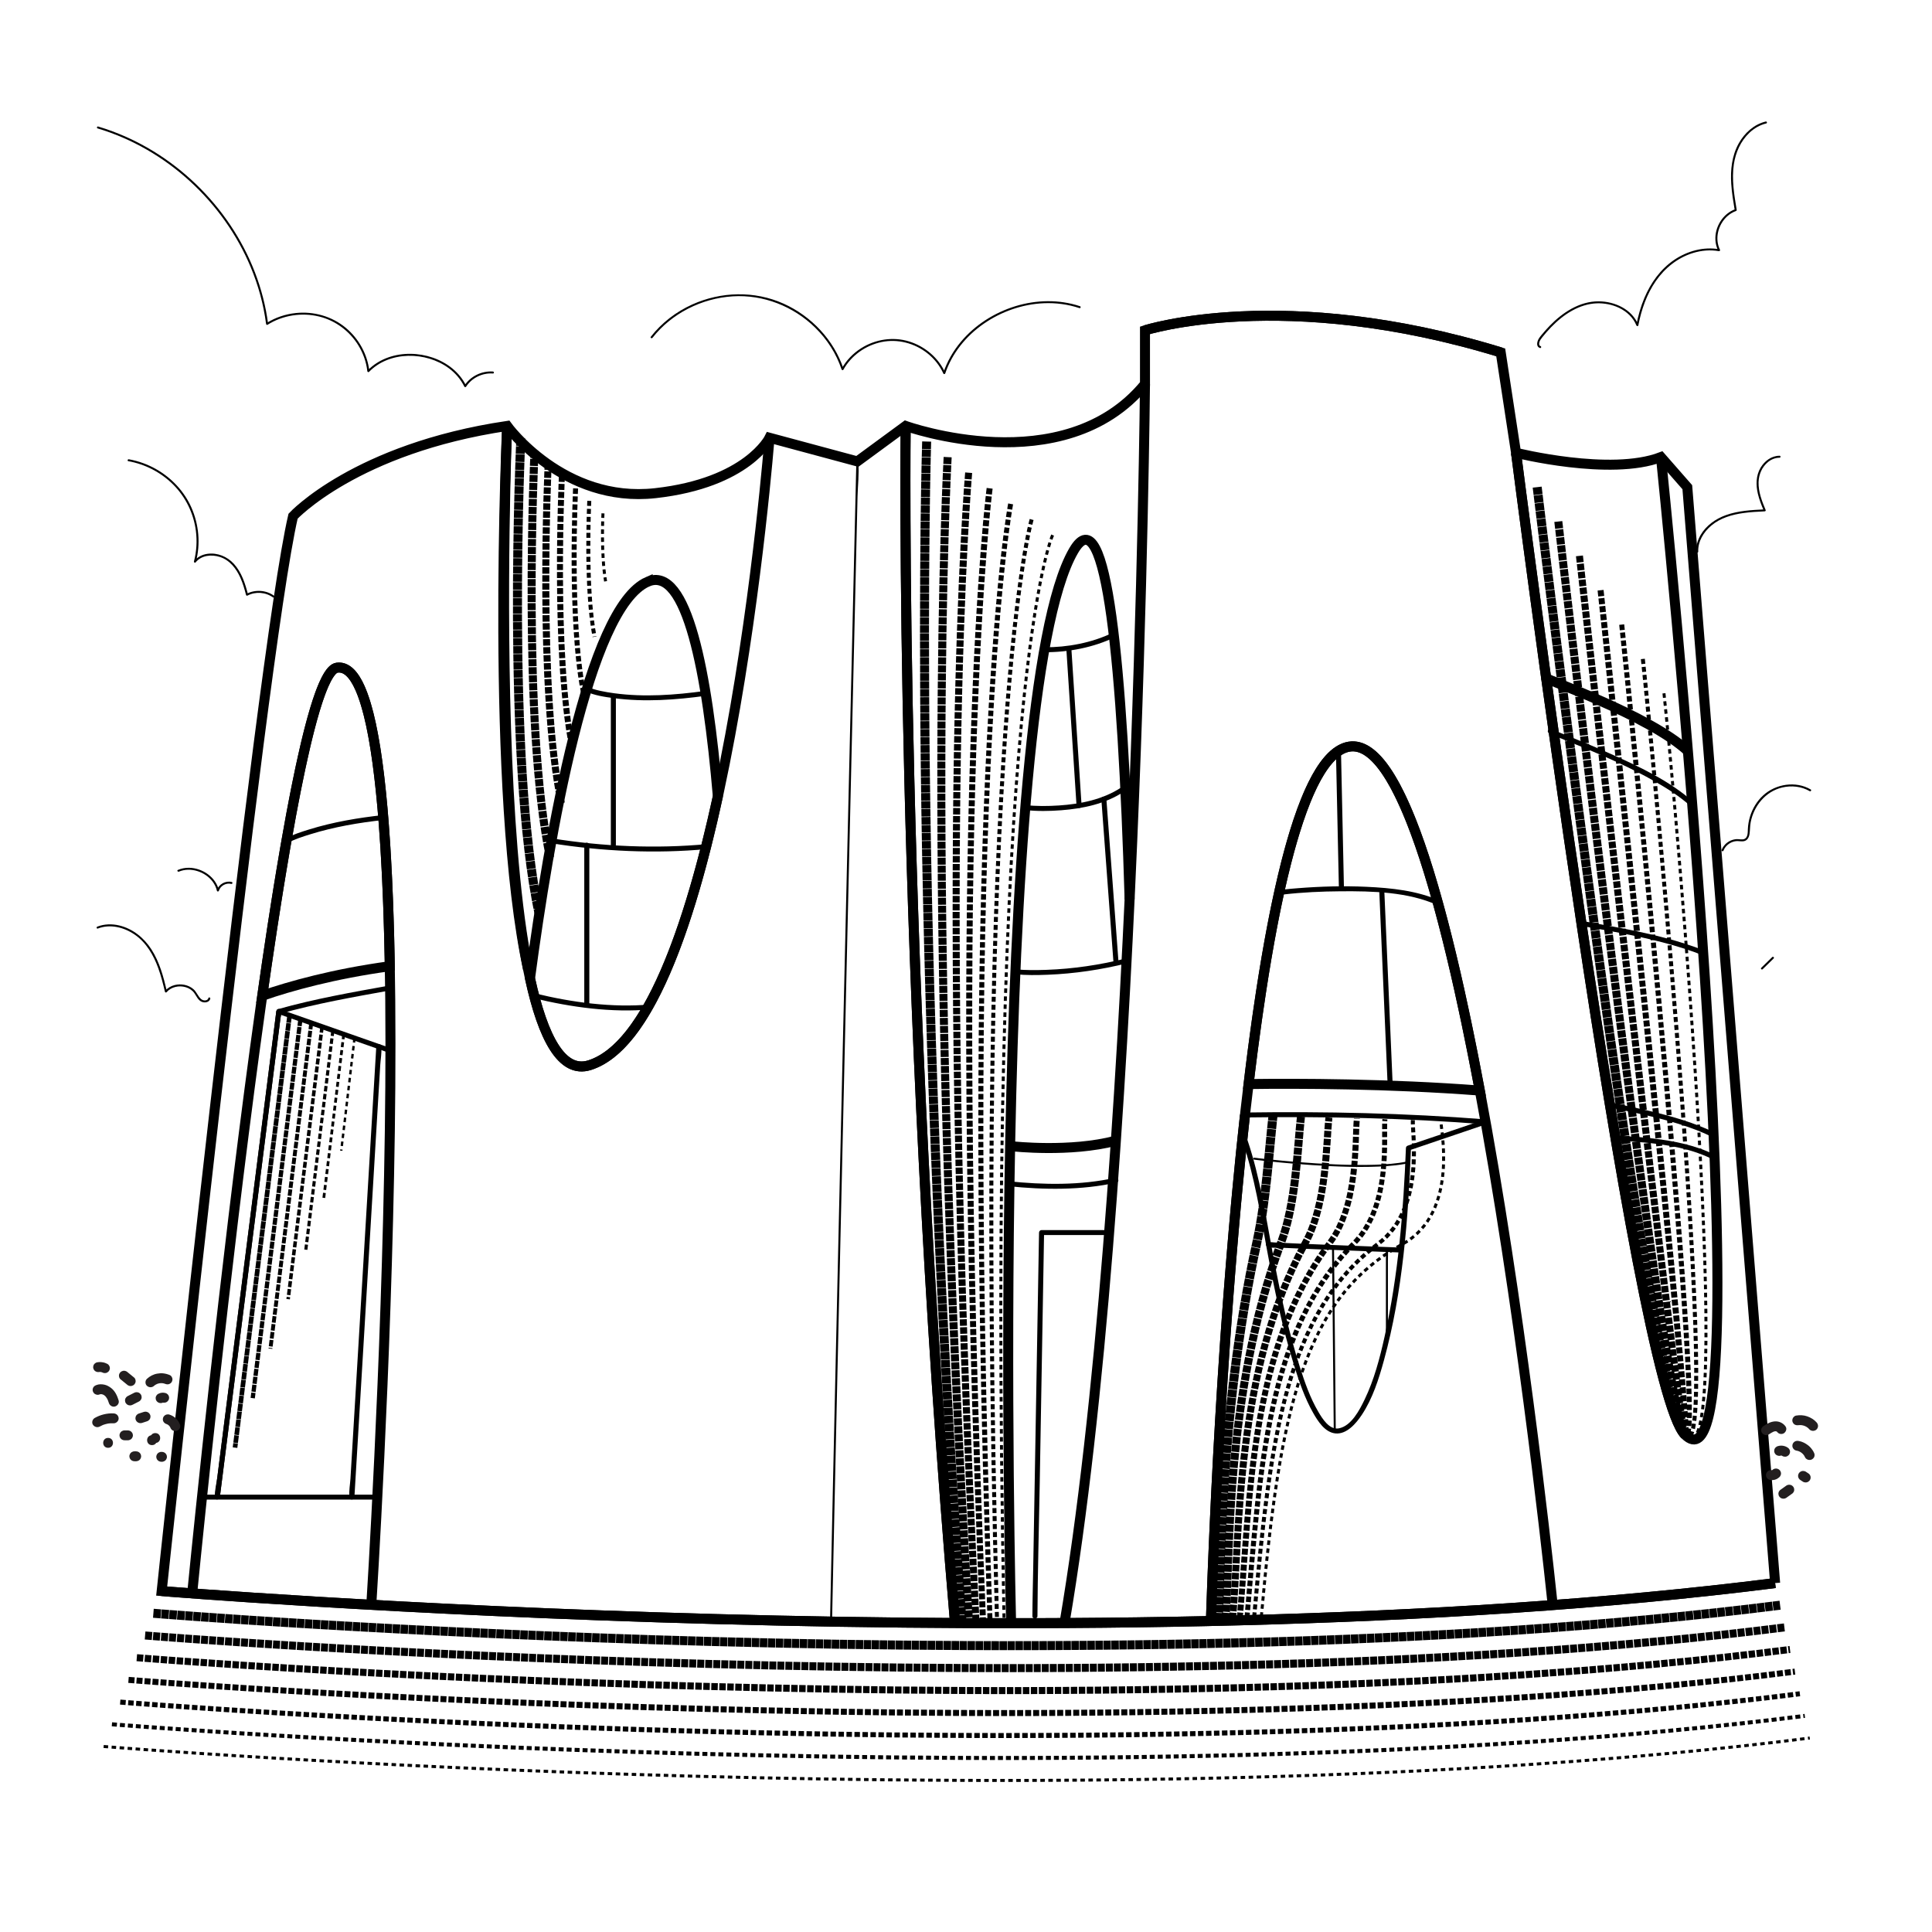 <svg style="fill-rule:evenodd;clip-rule:evenodd;stroke-miterlimit:10;" xml:space="preserve" xmlns:xlink="http://www.w3.org/1999/xlink" xmlns="http://www.w3.org/2000/svg" version="1.1" viewBox="0 0 827 827" height="100%" width="100%"><path style="fill:none;fill-rule:nonzero;stroke:#000;stroke-width:4.28px;" d="M759.851,677.639l-37.594,-469.096l-11.278,-12.878c-21.617,8.279 -62.031,-1.839 -62.031,-1.839l-6.564,-42.997c-93.046,-28.514 -152.271,-9.432 -152.271,-9.432l-0,22.994c-34.775,42.311 -102.444,17.936 -102.444,17.936l-20.677,15.177l-37.594,-10.118c-0,-0 -9.399,19.315 -48.872,23.717c-39.474,4.402 -63.44,-28.776 -63.44,-28.776c-64.85,9.658 -91.636,38.632 -91.636,38.632c-14.098,60.706 -56.243,460.104 -56.243,460.104c-0,-0 403.05,33.113 690.645,-3.425"></path><path style="fill:none;fill-rule:nonzero;stroke:#000;stroke-width:4.28px;" d="M217.086,182.329c-0,-0 -11.749,288.356 35.244,273.639c57.749,-18.086 77.069,-268.58 77.069,-268.58"></path><path style="fill:none;fill-rule:nonzero;stroke:#000;stroke-width:4.28px;" d="M387.669,182.329c0,-0 -2.847,232.434 21.133,512.419"></path><path style="fill:none;fill-rule:nonzero;stroke:#000;stroke-width:4.28px;" d="M490.114,164.393c-0,-0 -3.115,346.03 -34.453,530.355"></path><path style="fill:none;fill-rule:nonzero;stroke:#000;stroke-width:4.28px;" d="M648.949,193.826c0,0 50.859,399.188 72.369,420.348c36.31,35.718 -10.339,-418.508 -10.339,-418.508"></path><path style="fill:none;fill-rule:nonzero;stroke:#000;stroke-width:4.28px;" d="M82.267,682.064c-0,0 38.249,-392.809 61.98,-396.259c40.746,-5.922 14.685,401.261 14.685,401.261"></path><path style="fill:none;fill-rule:nonzero;stroke:#000;stroke-width:4.28px;" d="M518.345,693.883c-0,-0 10.302,-366.232 59.175,-374.277c48.873,-8.046 87.11,367.46 87.11,367.46"></path><path style="fill:none;fill-rule:nonzero;stroke:#000;stroke-width:4.28px;" d="M166.857,413.592c-1.263,-72.312 -7.084,-130.043 -22.609,-127.787c-9.468,1.376 -21.247,64.75 -31.986,140.412c11.937,-4.105 30.481,-9.328 54.595,-12.625Z"></path><path style="fill:none;fill-rule:nonzero;stroke:#000;stroke-width:4.28px;" d="M277.236,249.014c-25.452,11.035 -42.287,109.172 -50.358,169.802c5.51,25.307 13.615,40.86 25.453,37.153c25.008,-7.832 42.8,-59.263 54.947,-115.05c-4.499,-52.832 -13.202,-99.206 -30.042,-91.904l0,-0.001Z"></path><path style="fill-rule:nonzero;" d="M166.854,421.834c-15.985,2.878 -32.171,5.716 -47.801,10.118c-0.505,0.143 -0.733,0.546 -0.794,1.021c-0.873,6.895 -1.746,13.791 -2.619,20.687l-6.288,49.674c-2.536,20.029 -5.071,40.057 -7.607,60.085c-2.183,17.245 -4.366,34.491 -6.549,51.737l-2.173,17.157c-0.329,2.595 -1.14,5.545 -1.034,8.169c0.005,0.117 -0.031,0.248 -0.047,0.365c-0.17,1.35 1.994,1.337 2.164,0c0.873,-6.895 1.746,-13.791 2.619,-20.686l6.288,-49.675c2.536,-20.028 5.071,-40.056 7.607,-60.085c2.183,-17.245 4.366,-34.49 6.549,-51.736l2.173,-17.158l0.677,-5.353c0.1,-0.787 0.515,-2.028 0.357,-2.815c-0.021,-0.103 0.033,-0.259 0.047,-0.366l-0.795,1.021c15.63,-4.403 31.816,-7.239 47.801,-10.118c1.367,-0.247 0.788,-2.288 -0.576,-2.042l0.001,0Z"></path><path style="fill-rule:nonzero;" d="M119.053,433.994c13.846,4.857 27.691,9.715 41.536,14.573c1.993,0.699 3.987,1.399 5.98,2.098c1.313,0.461 1.878,-1.585 0.576,-2.042c-13.846,-4.858 -27.691,-9.716 -41.536,-14.573c-1.993,-0.7 -3.987,-1.4 -5.98,-2.098c-1.313,-0.461 -1.878,1.584 -0.576,2.042Z"></path><path style="fill-rule:nonzero;" d="M161.072,447.994c-0.383,6.396 -0.765,12.791 -1.148,19.186c-0.918,15.357 -1.836,30.716 -2.754,46.073l-3.333,55.734l-2.88,48.167l-0.942,15.75c-0.145,2.43 -0.685,5.165 -0.454,7.597c0.01,0.11 -0.014,0.235 -0.021,0.346c-0.082,1.361 2.082,1.356 2.163,-0c0.383,-6.396 0.765,-12.791 1.148,-19.186c0.918,-15.358 1.836,-30.716 2.755,-46.073l3.333,-55.734l2.88,-48.167l0.941,-15.75c0.146,-2.431 0.685,-5.166 0.455,-7.597c-0.011,-0.11 0.014,-0.235 0.021,-0.346c0.081,-1.361 -2.083,-1.357 -2.164,0Z"></path><path style="fill-rule:nonzero;" d="M123.166,360.817c3.025,-1.622 6.426,-2.698 9.696,-3.713c10.121,-3.144 20.661,-4.946 31.197,-6.099c1.368,-0.15 1.383,-2.269 -0,-2.118c-10.73,1.174 -21.464,2.972 -31.772,6.175c-3.444,1.07 -7.028,2.218 -10.213,3.926c-1.221,0.656 -0.131,2.485 1.092,1.829Z"></path><path style="fill-rule:nonzero;" d="M86.47,641.905l75.684,0c1.392,0 1.394,-2.117 -0,-2.117l-75.684,-0c-1.392,-0 -1.394,2.117 0,2.117Z"></path><path style="fill-rule:nonzero;" d="M228.355,427.237c16.077,3.941 33.513,6.325 50.056,4.84c1.375,-0.124 1.388,-2.242 -0,-2.118c-16.375,1.47 -33.569,-0.863 -49.482,-4.764c-1.351,-0.331 -1.927,1.71 -0.575,2.042l0.001,0Z"></path><path style="fill-rule:nonzero;" d="M235.773,360.924c21.93,3.519 44.846,4.591 66.958,2.513c1.373,-0.129 1.387,-2.248 -0,-2.118c-21.91,2.059 -44.649,1.05 -66.382,-2.437c-1.362,-0.219 -1.948,1.822 -0.576,2.042Z"></path><path style="fill-rule:nonzero;" d="M250.635,295.901c3.706,1.781 8.145,2.417 12.178,2.953c13.101,1.739 26.491,0.742 39.524,-1.049c1.373,-0.189 0.788,-2.229 -0.576,-2.042c-12.767,1.755 -25.98,2.728 -38.814,0.99c-3.58,-0.484 -8.317,-1.285 -11.221,-2.68c-1.245,-0.598 -2.343,1.228 -1.092,1.829l0.001,-0.001Z"></path><path style="fill-rule:nonzero;" d="M261.469,298.67l0,62.941c0,1.362 2.164,1.364 2.164,-0l0,-62.941c0,-1.363 -2.164,-1.365 -2.164,-0Z"></path><path style="fill-rule:nonzero;" d="M250.099,361.754l0,68.432c0,1.363 2.164,1.365 2.164,0l-0,-68.432c-0,-1.363 -2.164,-1.365 -2.164,-0Z"></path><path style="fill-rule:nonzero;" d="M366.56,197.505c-0.077,3.269 -0.153,6.538 -0.229,9.807c-0.211,9.023 -0.422,18.045 -0.632,27.068c-0.321,13.77 -0.641,27.541 -0.961,41.311c-0.403,17.306 -0.804,34.611 -1.204,51.917c-0.461,19.912 -0.921,39.826 -1.379,59.738c-0.491,21.352 -0.981,42.702 -1.469,64.054c-0.494,21.594 -0.985,43.187 -1.474,64.781c-0.475,20.949 -0.946,41.899 -1.414,62.849c-0.425,19.024 -0.846,38.049 -1.261,57.073c-0.354,16.188 -0.703,32.376 -1.043,48.565c-0.071,3.383 -0.141,6.765 -0.211,10.147c-0.012,0.546 0.854,0.546 0.865,0c0.317,-15.306 0.644,-30.613 0.976,-45.919c0.399,-18.412 0.805,-36.824 1.214,-55.236c0.458,-20.601 0.92,-41.203 1.385,-61.803c0.486,-21.512 0.975,-43.025 1.465,-64.537c0.491,-21.536 0.984,-43.073 1.479,-64.609c0.468,-20.365 0.937,-40.73 1.408,-61.095c0.416,-18.021 0.834,-36.042 1.252,-54.063c0.343,-14.756 0.685,-29.512 1.03,-44.268c0.239,-10.269 0.478,-20.538 0.719,-30.807c0.11,-4.695 0.723,-9.675 0.336,-14.364c-0.017,-0.199 0.009,-0.409 0.014,-0.609c0.013,-0.546 -0.853,-0.546 -0.866,-0Z"></path><path style="fill:none;fill-rule:nonzero;stroke:#000;stroke-width:4.28px;" d="M432.782,693.883c-0,-0 -9.869,-395.214 26.786,-458.157c14.178,-24.348 20.97,49.562 23.968,149.272"></path><path style="fill-rule:nonzero;" d="M438.891,346.741c5.08,0.562 10.303,0.48 15.389,0.091c9.306,-0.712 18.899,-2.74 26.746,-7.914c1.148,-0.757 0.066,-2.592 -1.093,-1.828c-7.803,5.146 -17.385,7.088 -26.645,7.695c-4.764,0.311 -9.643,0.365 -14.398,-0.161c-1.381,-0.153 -1.37,1.966 0,2.117l0.001,0Z"></path><path style="fill-rule:nonzero;" d="M447.034,279.182c10.219,0.071 21.112,-2.022 30.268,-6.467c1.247,-0.606 0.152,-2.433 -1.093,-1.829c-8.81,4.278 -19.345,6.246 -29.175,6.177c-1.392,-0.009 -1.394,2.109 0,2.118l0,0.001Z"></path><path style="fill-rule:nonzero;" d="M456.473,278.124c1.266,19.458 2.531,38.915 3.797,58.373c0.181,2.78 0.362,5.559 0.543,8.338c0.088,1.354 2.252,1.363 2.164,0c-1.267,-19.457 -2.532,-38.915 -3.798,-58.373c-0.181,-2.779 -0.362,-5.558 -0.543,-8.338c-0.088,-1.354 -2.251,-1.363 -2.163,-0Z"></path><path style="fill-rule:nonzero;" d="M434.646,417.015c4.565,0.485 9.238,0.403 13.816,0.228c11.493,-0.441 22.919,-2.167 34.065,-4.92c1.349,-0.333 0.777,-2.376 -0.575,-2.042c-11.147,2.753 -22.56,4.47 -34.056,4.865c-4.393,0.151 -8.871,0.217 -13.251,-0.248c-1.382,-0.148 -1.371,1.971 0,2.117l0.001,0Z"></path><path style="fill-rule:nonzero;" d="M471.428,342.025c1.502,20.212 3.005,40.423 4.508,60.634c0.214,2.88 0.428,5.761 0.642,8.642c0.1,1.351 2.265,1.362 2.164,0c-1.503,-20.211 -3.005,-40.423 -4.508,-60.633c-0.214,-2.881 -0.429,-5.761 -0.643,-8.643c-0.1,-1.351 -2.264,-1.362 -2.163,0Z"></path><path style="fill-rule:nonzero;" d="M636.946,479.932c-5.579,-31.069 -11.743,-62.126 -20.107,-92.607c-3.231,-11.779 -6.791,-23.506 -11.233,-34.909c-3.229,-8.29 -6.844,-16.722 -12.096,-24.009c-3.054,-4.236 -7.199,-8.962 -12.736,-9.844c-5.004,-0.797 -9.435,2.145 -12.597,5.666c-5.146,5.728 -8.346,13.083 -11.065,20.141c-4.09,10.616 -7.012,21.66 -9.566,32.713c-7.613,32.95 -11.965,66.636 -15.701,100.186c-0.063,0.564 0.546,1.067 1.082,1.059c34.333,-0.482 68.744,0.244 102.976,2.945c1.388,0.109 1.381,-2.008 0,-2.117c-34.232,-2.701 -68.643,-3.427 -102.976,-2.945l1.082,1.058c3.297,-29.607 7.178,-59.231 13.187,-88.442c2.384,-11.585 5.1,-23.138 8.696,-34.426c2.591,-8.13 5.566,-16.364 10.128,-23.663c2.648,-4.237 6.562,-9.493 12.042,-10.147c5.094,-0.608 9.316,3.501 12.204,7.074c5.309,6.567 8.888,14.546 12.04,22.265c4.297,10.527 7.737,21.385 10.861,32.295c9.24,32.269 15.77,65.286 21.693,98.27c0.241,1.34 2.327,0.772 2.087,-0.563l-0.001,0Z"></path><path style="fill:none;fill-rule:nonzero;stroke:#000;stroke-width:4.28px;" d="M577.519,319.606c-20.381,3.355 -34.044,69.021 -43.059,144.422c21.077,-0.276 59.975,-0.191 98.983,2.789c-15.029,-80.195 -34.445,-150.747 -55.924,-147.211Z"></path><path style="fill:none;fill-rule:nonzero;stroke:#000;stroke-width:4.28px;" d="M433.487,490.691c0,-0 24.672,2.742 44.174,-2.424"></path><path style="fill-rule:nonzero;" d="M431.574,507.739c15.198,1.597 31.428,1.812 46.374,-1.541c1.357,-0.304 0.782,-2.346 -0.575,-2.042c-14.746,3.308 -30.804,3.04 -45.8,1.466c-1.383,-0.145 -1.373,1.973 -0,2.117l0.001,0Z"></path><path style="fill-rule:nonzero;" d="M531.883,488.549c5.146,15.205 7.581,30.946 10.486,46.644c3.076,16.626 6.556,33.281 11.617,49.45c2.148,6.864 4.537,13.833 8.105,20.136c1.974,3.488 5.025,8.368 9.559,8.804c4.853,0.467 8.879,-4.359 11.226,-7.874c4.688,-7.022 7.328,-15.414 9.534,-23.444c8.076,-29.404 10.381,-60.54 11.568,-90.848l-0.795,1.021c11.003,-3.734 22.004,-7.47 33.007,-11.204c1.307,-0.444 0.745,-2.49 -0.576,-2.042c-11.002,3.734 -22.004,7.469 -33.006,11.204c-0.469,0.159 -0.776,0.53 -0.795,1.02c-1.058,27.045 -3.249,54.374 -9.161,80.864c-2.035,9.121 -4.457,18.398 -8.556,26.869c-2.084,4.306 -5.616,11.286 -11.049,12.274c-4.033,0.734 -7.047,-4.234 -8.706,-7.05c-3.53,-5.991 -5.845,-12.678 -7.941,-19.253c-4.968,-15.59 -8.39,-31.663 -11.424,-47.707c-3.142,-16.612 -5.556,-33.322 -11.007,-49.428c-0.436,-1.287 -2.527,-0.736 -2.087,0.564l0.001,-0Z"></path><path style="fill:none;fill-rule:nonzero;stroke:#000;stroke-width:4.28px;" d="M217.086,182.329c-0,-0 -7.372,157.497 8.981,232.652"></path><path style="fill:none;fill-rule:nonzero;stroke:#000;stroke-width:3.85px;stroke-dasharray:0,0,3.21,0.21;" d="M222.946,187.675c-0,-0 -6.451,137.424 7.859,203.571"></path><path style="fill:none;fill-rule:nonzero;stroke:#000;stroke-width:3.43px;stroke-dasharray:0,0,3,0.43;" d="M228.805,193.021c-0,-0 -5.529,117.351 6.736,174.49"></path><path style="fill:none;fill-rule:nonzero;stroke:#000;stroke-width:3px;stroke-dasharray:0,0,2.78,0.64;" d="M234.664,198.368c-0,-0 -4.608,97.278 5.613,145.408"></path><path style="fill:none;fill-rule:nonzero;stroke:#000;stroke-width:2.57px;stroke-dasharray:0,0,2.57,0.86;" d="M240.524,203.714c-0,0 -3.686,77.205 4.491,116.326"></path><path style="fill:none;fill-rule:nonzero;stroke:#000;stroke-width:2.14px;stroke-dasharray:0,0,2.35,1.07;" d="M246.383,209.06c-0,0 -2.764,57.132 3.368,87.245"></path><path style="fill:none;fill-rule:nonzero;stroke:#000;stroke-width:1.71px;stroke-dasharray:0,0,2.14,1.28;" d="M252.242,214.406c-0,0 -1.843,37.059 2.246,58.163"></path><path style="fill:none;fill-rule:nonzero;stroke:#000;stroke-width:1.28px;stroke-dasharray:0,0,1.93,1.5;" d="M258.102,219.752c-0,0 -0.922,16.987 1.122,29.082"></path><path style="fill:none;fill-rule:nonzero;stroke:#000;stroke-width:0.86px;stroke-dasharray:0,1.71;" d="M263.961,225.099c0,0 0,-3.087 0,0"></path><path style="fill:none;fill-rule:nonzero;stroke:#000;stroke-width:4.28px;" d="M387.669,182.329c0,-0 -2.847,232.434 21.133,512.419"></path><path style="fill:none;fill-rule:nonzero;stroke:#000;stroke-width:3.85px;stroke-dasharray:0,0,3.21,0.21;" d="M396.656,189.003c0,-0 -6.544,207.89 15.143,505.636"></path><path style="fill:none;fill-rule:nonzero;stroke:#000;stroke-width:3.43px;stroke-dasharray:0,0,3,0.43;" d="M405.644,195.678c-0,-0 -10.242,183.345 9.153,498.854"></path><path style="fill:none;fill-rule:nonzero;stroke:#000;stroke-width:3px;stroke-dasharray:0,0,2.78,0.64;" d="M414.632,202.352c-0,0 -13.939,158.8 3.163,492.071"></path><path style="fill:none;fill-rule:nonzero;stroke:#000;stroke-width:2.57px;stroke-dasharray:0,0,2.57,0.86;" d="M423.619,209.027c-0,0 -17.637,134.255 -2.827,485.289"></path><path style="fill:none;fill-rule:nonzero;stroke:#000;stroke-width:2.14px;stroke-dasharray:0,0,2.35,1.07;" d="M432.606,215.701c0,0 -21.333,109.711 -8.816,478.506"></path><path style="fill:none;fill-rule:nonzero;stroke:#000;stroke-width:1.71px;stroke-dasharray:0,0,2.14,1.28;" d="M441.593,222.376c0,0 -25.03,85.166 -14.806,471.724"></path><path style="fill:none;fill-rule:nonzero;stroke:#000;stroke-width:1.28px;stroke-dasharray:0,0,1.93,1.5;" d="M450.581,229.051c-0,0 -28.728,60.621 -20.796,464.94"></path><path style="fill:none;fill-rule:nonzero;stroke:#000;stroke-width:0.86px;stroke-dasharray:0,1.71;" d="M459.569,235.726c-0,-0 -32.425,36.075 -26.786,458.157"></path><path style="fill:none;fill-rule:nonzero;stroke:#000;stroke-width:0.86px;stroke-dasharray:0,1.71;" d="M721.317,311.48c6.109,57.107 28.666,335.806 0,302.694"></path><path style="fill:none;fill-rule:nonzero;stroke:#000;stroke-width:1.28px;stroke-dasharray:0,0,1.93,1.5;" d="M712.271,296.773c5.346,49.969 31.441,343.729 9.046,317.4"></path><path style="fill:none;fill-rule:nonzero;stroke:#000;stroke-width:1.71px;stroke-dasharray:0,0,2.14,1.28;" d="M703.226,282.066c4.581,42.831 34.214,351.652 18.092,332.107"></path><path style="fill:none;fill-rule:nonzero;stroke:#000;stroke-width:2.14px;stroke-dasharray:0,0,2.35,1.07;" d="M694.179,267.36c3.819,35.692 36.988,359.574 27.138,346.813"></path><path style="fill:none;fill-rule:nonzero;stroke:#000;stroke-width:2.57px;stroke-dasharray:0,0,2.57,0.86;" d="M685.134,252.653c3.054,28.554 39.762,367.497 36.184,361.52"></path><path style="fill:none;fill-rule:nonzero;stroke:#000;stroke-width:3px;stroke-dasharray:0,0,2.78,0.64;" d="M676.087,237.946c2.291,21.416 42.536,375.419 45.23,376.227"></path><path style="fill:none;fill-rule:nonzero;stroke:#000;stroke-width:3.43px;stroke-dasharray:0,0,3,0.43;" d="M667.041,223.239c1.528,14.277 45.311,383.343 54.277,390.934"></path><path style="fill:none;fill-rule:nonzero;stroke:#000;stroke-width:3.85px;stroke-dasharray:0,0,3.21,0.21;" d="M657.995,208.533c0.763,7.138 48.084,391.265 63.322,405.64"></path><path style="fill:none;fill-rule:nonzero;stroke:#000;stroke-width:4.28px;" d="M648.949,193.826c0,0 50.859,399.188 72.369,420.348"></path><path style="fill:none;fill-rule:nonzero;stroke:#000;stroke-width:4.28px;" d="M69.207,681.064c-0,-0 403.05,33.113 690.645,-3.425"></path><path style="fill:none;fill-rule:nonzero;stroke:#000;stroke-width:3.85px;stroke-dasharray:0,0,3.21,0.21;" d="M65.658,690.568c-0,-0 406.356,33.384 696.311,-3.453"></path><path style="fill:none;fill-rule:nonzero;stroke:#000;stroke-width:3.43px;stroke-dasharray:0,0,3,0.43;" d="M62.108,700.072c0,-0 409.663,33.655 701.978,-3.481"></path><path style="fill:none;fill-rule:nonzero;stroke:#000;stroke-width:3px;stroke-dasharray:0,0,2.78,0.64;" d="M58.56,709.575c0,-0 412.97,33.927 707.644,-3.51"></path><path style="fill:none;fill-rule:nonzero;stroke:#000;stroke-width:2.57px;stroke-dasharray:0,0,2.57,0.86;" d="M55.011,719.079c-0,-0 416.277,34.199 713.31,-3.538"></path><path style="fill:none;fill-rule:nonzero;stroke:#000;stroke-width:2.14px;stroke-dasharray:0,0,2.35,1.07;" d="M51.462,728.583c-0,-0 419.582,34.471 718.976,-3.566"></path><path style="fill:none;fill-rule:nonzero;stroke:#000;stroke-width:1.71px;stroke-dasharray:0,0,2.14,1.28;" d="M47.913,738.086c0,-0 422.89,34.742 724.642,-3.594"></path><path style="fill:none;fill-rule:nonzero;stroke:#000;stroke-width:1.28px;stroke-dasharray:0,0,1.93,1.5;" d="M44.364,747.59c0,-0 426.197,35.014 730.308,-3.622"></path><path style="fill:none;fill-rule:nonzero;stroke:#000;stroke-width:0.86px;stroke-dasharray:0,1.71;" d="M40.815,757.093c-0,0 429.502,35.286 735.974,-3.65"></path><path style="fill:none;fill-rule:nonzero;stroke:#000;stroke-width:4.28px;" d="M642.385,150.829c-93.046,-28.513 -152.271,-9.432 -152.271,-9.432"></path><path style="fill:none;fill-rule:nonzero;stroke:#000;stroke-width:0.86px;stroke-dasharray:0,1.71;" d="M125.92,357.09l24.699,-24.172"></path><path style="fill:none;fill-rule:nonzero;stroke:#000;stroke-width:0.86px;stroke-dasharray:0,1.71;" d="M121.69,379.625l36.233,-35.46"></path><path style="fill:none;fill-rule:nonzero;stroke:#000;stroke-width:0.86px;stroke-dasharray:0,1.71;" d="M133.909,385.603l9.41,-9.209"></path><path style="fill:none;fill-rule:nonzero;stroke:#000;stroke-width:0.86px;stroke-dasharray:0,1.71;" d="M240.144,358.522c22.122,-12.615 41.397,-29.983 56.065,-50.521"></path><path style="fill:none;fill-rule:nonzero;stroke:#000;stroke-width:0.86px;stroke-dasharray:0,1.71;" d="M240.055,375.815c21.068,-8.876 40.112,-22.319 55.367,-39.084"></path><path style="fill:none;fill-rule:nonzero;stroke:#000;stroke-width:0.86px;stroke-dasharray:0,1.71;" d="M260.843,383.893c11.462,-4.558 21.814,-11.764 29.972,-20.867"></path><path style="fill:none;fill-rule:nonzero;stroke:#000;stroke-width:0.86px;stroke-dasharray:0,1.71;" d="M441.259,375.958c10.405,-14.815 22.343,-28.598 35.57,-41.071"></path><path style="fill:none;fill-rule:nonzero;stroke:#000;stroke-width:0.86px;stroke-dasharray:0,1.71;" d="M434.582,417.067c11.37,-22.227 26.616,-42.547 44.881,-59.817"></path><path style="fill:none;fill-rule:nonzero;stroke:#000;stroke-width:0.86px;stroke-dasharray:0,1.71;" d="M453.536,414.621c7.005,-11.873 15.484,-22.913 25.191,-32.799"></path><path style="fill:none;fill-rule:nonzero;stroke:#000;stroke-width:0.86px;stroke-dasharray:0,1.71;" d="M455.339,435.733l2.82,-1.84"></path><path style="fill:none;fill-rule:nonzero;stroke:#000;stroke-width:0.86px;stroke-dasharray:0,1.71;" d="M549.44,421.085c13.54,-21.593 32.66,-39.805 55.081,-52.47"></path><path style="fill:none;fill-rule:nonzero;stroke:#000;stroke-width:0.86px;stroke-dasharray:0,1.71;" d="M552.338,448.26c13.399,-22.405 32.48,-41.527 55.05,-55.166"></path><path style="fill:none;fill-rule:nonzero;stroke:#000;stroke-width:0.86px;stroke-dasharray:0,1.71;" d="M574.202,454.569c9.002,-12.981 20.147,-24.537 32.87,-34.081"></path><path style="fill:none;fill-rule:nonzero;stroke:#000;stroke-width:0.86px;stroke-dasharray:0,1.71;" d="M600.076,448.609l4.7,-4.139"></path><path style="fill-rule:nonzero;" d="M549.44,382.882c8.091,-0.937 16.293,-1.305 24.436,-1.366c13.652,-0.102 28.79,0.248 41.414,5.913c1.257,0.564 2.357,-1.26 1.092,-1.828c-9.73,-4.367 -20.825,-5.507 -31.406,-6c-9.804,-0.456 -19.653,-0.172 -29.433,0.597c-2.037,0.16 -4.075,0.332 -6.103,0.566c-1.366,0.159 -1.383,2.278 -0,2.118Z"></path><path style="fill-rule:nonzero;" d="M571.853,321.5c0.37,17.115 0.738,34.229 1.108,51.344c0.053,2.456 0.105,4.913 0.159,7.369c0.029,1.36 2.193,1.365 2.164,-0c-0.37,-17.115 -0.739,-34.229 -1.108,-51.344c-0.053,-2.456 -0.106,-4.913 -0.159,-7.369c-0.03,-1.36 -2.193,-1.365 -2.164,0Z"></path><path style="fill-rule:nonzero;" d="M590.406,381.465c1.049,24.326 2.097,48.652 3.146,72.978c0.148,3.421 0.296,6.842 0.443,10.264c0.059,1.358 2.222,1.364 2.163,-0c-1.049,-24.326 -2.098,-48.652 -3.146,-72.979c-0.148,-3.42 -0.296,-6.841 -0.443,-10.263c-0.059,-1.358 -2.222,-1.365 -2.163,-0Z"></path><path style="fill-rule:nonzero;" d="M542.239,533.433c1.154,0.973 4.284,0.572 5.657,0.641c4.483,0.224 8.969,0.409 13.455,0.593c10.351,0.426 20.704,0.819 31.057,1.204c2.431,0.091 4.863,0.18 7.294,0.269c1.393,0.05 1.391,-2.067 0,-2.118c-16.332,-0.593 -32.667,-1.176 -48.992,-1.931c-1.77,-0.082 -3.541,-0.164 -5.31,-0.267c-0.514,-0.03 -1.084,-0.137 -1.599,-0.102c-0.64,0.043 -0.581,-0.247 -0.033,0.215c-1.05,-0.885 -2.587,0.606 -1.53,1.497l0.001,-0.001Z"></path><path style="fill-rule:nonzero;" d="M444.085,691.781c0.083,-18.7 0.639,-37.41 0.963,-56.107c0.507,-29.266 1.016,-58.534 1.526,-87.8c0.117,-6.759 0.235,-13.518 0.353,-20.277l-1.082,1.059l28.937,-0c1.393,-0 1.395,-2.118 0,-2.118l-28.937,0c-0.592,0 -1.071,0.485 -1.082,1.059c-0.322,18.456 -0.643,36.911 -0.963,55.367c-0.51,29.335 -1.02,58.671 -1.526,88.006c-0.119,6.935 -0.323,13.875 -0.353,20.811c-0.006,1.362 2.158,1.364 2.164,-0Z"></path><path style="fill-rule:nonzero;" d="M536.871,496.403c1.575,0.197 3.152,0.371 4.73,0.543c3.986,0.434 7.977,0.819 11.972,1.157c5.354,0.454 10.715,0.825 16.083,1.078c5.613,0.264 11.237,0.406 16.855,0.291c4.861,-0.099 9.761,-0.352 14.554,-1.192c0.495,-0.086 0.986,-0.181 1.477,-0.283c0.544,-0.113 0.314,-0.93 -0.23,-0.816c-4.59,0.957 -9.321,1.251 -14.002,1.398c-5.581,0.176 -11.171,0.071 -16.75,-0.161c-5.432,-0.225 -10.858,-0.579 -16.276,-1.019c-4.193,-0.341 -8.383,-0.735 -12.566,-1.179c-1.314,-0.14 -2.628,-0.285 -3.941,-0.437c-0.597,-0.07 -1.224,-0.208 -1.826,-0.218c-0.026,-0 -0.054,-0.007 -0.08,-0.01c-0.551,-0.07 -0.546,0.778 0,0.847l0,0.001Z"></path><path style="fill-rule:nonzero;" d="M570.17,533.981c0.007,0.698 0.013,1.396 0.02,2.095l0.054,5.703l0.081,8.436l0.098,10.294l0.108,11.33l0.109,11.385l0.102,10.615l0.085,8.971l0.062,6.451c0.009,1.018 -0.008,2.04 0.029,3.057c0.002,0.044 0,0.088 0.001,0.131c0.005,0.545 0.871,0.546 0.866,0c-0.007,-0.699 -0.013,-1.397 -0.02,-2.095l-0.055,-5.703l-0.08,-8.436l-0.099,-10.294l-0.108,-11.33l-0.109,-11.385l-0.101,-10.616l-0.086,-8.97l-0.062,-6.451c-0.009,-1.018 0.008,-2.04 -0.029,-3.057c-0.002,-0.044 -0,-0.088 -0.001,-0.131c-0.005,-0.545 -0.871,-0.547 -0.865,-0Z"></path><path style="fill-rule:nonzero;" d="M593.241,535.081l-0,32.945c-0,1.508 -0.114,3.066 -0,4.572c0.002,0.022 -0,0.044 -0,0.066c-0,0.544 0.865,0.546 0.865,-0l0,-32.944c0,-1.509 0.115,-3.066 0,-4.572c-0.001,-0.022 0,-0.044 0,-0.066c0,-0.545 -0.865,-0.547 -0.865,-0l-0,-0.001Z"></path><path style="fill:none;fill-rule:nonzero;stroke:#000;stroke-width:2.14px;" d="M119.341,432.973l-26.316,207.874"></path><path style="fill:none;fill-rule:nonzero;stroke:#000;stroke-width:1.98px;stroke-dasharray:0,0,3.21,0.21;" d="M123.972,434.598l-23.369,185.065"></path><path style="fill:none;fill-rule:nonzero;stroke:#000;stroke-width:1.82px;stroke-dasharray:0,0,3,0.43;" d="M128.603,436.223l-20.423,162.256"></path><path style="fill:none;fill-rule:nonzero;stroke:#000;stroke-width:1.66px;stroke-dasharray:0,0,2.78,0.64;" d="M133.234,437.847l-17.476,139.448"></path><path style="fill:none;fill-rule:nonzero;stroke:#000;stroke-width:1.5px;stroke-dasharray:0,0,2.57,0.86;" d="M137.865,439.472l-14.529,116.638"></path><path style="fill:none;fill-rule:nonzero;stroke:#000;stroke-width:1.34px;stroke-dasharray:0,0,2.35,1.07;" d="M142.495,441.097l-11.582,93.83"></path><path style="fill:none;fill-rule:nonzero;stroke:#000;stroke-width:1.18px;stroke-dasharray:0,0,2.14,1.28;" d="M147.126,442.722l-8.635,71.021"></path><path style="fill:none;fill-rule:nonzero;stroke:#000;stroke-width:1.02px;stroke-dasharray:0,0,1.93,1.5;" d="M151.757,444.346l-5.689,48.213"></path><path style="fill:none;fill-rule:nonzero;stroke:#000;stroke-width:0.86px;stroke-dasharray:0,1.71;" d="M156.388,445.971l-2.743,25.403"></path><path style="fill:none;fill-rule:nonzero;stroke:#000;stroke-width:0.86px;stroke-dasharray:0,1.71;" d="M628.742,480.214c-0,0 10.839,41.401 -17.975,52.471c-45.113,17.332 -58.693,56.309 -67.763,159.096"></path><path style="fill:none;fill-rule:nonzero;stroke:#000;stroke-width:1.28px;stroke-dasharray:0,0,1.93,1.5;" d="M539.921,692.043c7.936,-89.939 18.466,-136.395 60.46,-159.522c24.555,-13.523 16.134,-50.439 16.383,-52.676"></path><path style="fill:none;fill-rule:nonzero;stroke:#000;stroke-width:1.71px;stroke-dasharray:0,0,2.14,1.28;" d="M536.839,692.307c6.803,-77.091 13.625,-130.18 53.157,-159.948c20.274,-15.267 14.295,-48.408 14.792,-52.882"></path><path style="fill:none;fill-rule:nonzero;stroke:#000;stroke-width:2.14px;stroke-dasharray:0,0,2.35,1.07;" d="M533.757,692.569c5.668,-64.242 8.636,-122.953 45.853,-160.373c16.204,-16.292 12.454,-46.376 13.2,-53.086"></path><path style="fill:none;fill-rule:nonzero;stroke:#000;stroke-width:2.57px;stroke-dasharray:0,0,2.57,0.86;" d="M530.675,692.832c4.535,-51.394 4.17,-114.717 38.55,-160.8c12.507,-16.764 10.613,-44.343 11.607,-53.291"></path><path style="fill:none;fill-rule:nonzero;stroke:#000;stroke-width:3px;stroke-dasharray:0,0,2.78,0.64;" d="M527.592,693.094c3.401,-38.545 0.922,-105.649 31.246,-161.225c9.241,-16.935 8.774,-42.312 10.016,-53.496"></path><path style="fill:none;fill-rule:nonzero;stroke:#000;stroke-width:3.43px;stroke-dasharray:0,0,3,0.43;" d="M524.509,693.358c2.268,-25.697 -0.551,-96.127 23.943,-161.652c6.378,-17.063 6.934,-40.279 8.424,-53.701"></path><path style="fill:none;fill-rule:nonzero;stroke:#000;stroke-width:3.85px;stroke-dasharray:0,0,3.21,0.21;" d="M521.427,693.62c1.134,-12.848 -0.04,-86.676 16.64,-162.077c3.84,-17.359 5.094,-38.248 6.833,-53.906"></path><path style="fill:none;fill-rule:nonzero;stroke:#000;stroke-width:4.28px;" d="M518.345,693.883c-0,-0 3.216,-114.315 14.577,-216.615"></path><path style="fill:none;fill-rule:nonzero;stroke:#000;stroke-width:4.28px;" d="M661.842,290.247c0.112,0.814 43.425,15.554 60.673,31.253"></path><path style="fill-rule:nonzero;" d="M662.651,313.472c0.539,1.114 3.285,1.712 4.282,2.115c3.625,1.466 7.261,2.904 10.872,4.401c10.404,4.312 20.734,8.928 30.516,14.484c5.35,3.039 10.605,6.361 15.172,10.468c1.024,0.921 2.558,-0.572 1.53,-1.497c-10.265,-9.231 -23.501,-15.368 -36.071,-20.97c-5.558,-2.476 -11.183,-4.805 -16.831,-7.076c-1.87,-0.751 -3.746,-1.487 -5.609,-2.255c-0.533,-0.219 -1.064,-0.499 -1.609,-0.683c-0.486,-0.164 -0.625,-0.552 -0.384,-0.055c-0.596,-1.231 -2.462,-0.158 -1.869,1.069l0.001,-0.001Z"></path><path style="fill-rule:nonzero;" d="M688.063,472.995c0.558,1.326 3.032,1.437 4.243,1.699c3.657,0.789 7.321,1.536 10.967,2.375c10.158,2.336 20.431,5.072 29.794,9.668c1.241,0.609 2.339,-1.217 1.093,-1.829c-8.777,-4.307 -18.318,-7.021 -27.824,-9.297c-3.776,-0.904 -7.572,-1.716 -11.373,-2.517c-1.242,-0.262 -2.489,-0.514 -3.725,-0.807c-0.332,-0.078 -0.733,-0.254 -1.074,-0.269c-0.669,-0.03 -0.402,-0.507 -0.014,0.414c-0.523,-1.242 -2.617,-0.699 -2.087,0.563l0,-0Z"></path><path style="fill-rule:nonzero;" d="M675.035,395.385c0.634,1.228 3.98,1.305 5.095,1.508c4.419,0.803 8.845,1.571 13.255,2.43c12.103,2.358 24.264,5.125 35.733,9.657c1.291,0.51 1.852,-1.537 0.576,-2.042c-10.821,-4.276 -22.26,-6.966 -33.669,-9.25c-4.371,-0.875 -8.758,-1.666 -13.147,-2.449c-1.423,-0.254 -2.848,-0.499 -4.266,-0.78c-0.459,-0.09 -1.002,-0.293 -1.47,-0.31c-0.651,-0.024 -0.56,-0.459 -0.237,0.166c-0.628,-1.217 -2.494,-0.146 -1.869,1.069l-0.001,0.001Z"></path><path style="fill-rule:nonzero;" d="M689.553,487.177c0.579,1.344 2.902,1.08 4.118,1.155c3.462,0.211 6.923,0.408 10.375,0.739c9.88,0.948 20.116,2.655 29.021,7.151c1.235,0.624 2.331,-1.203 1.092,-1.828c-8.239,-4.16 -17.505,-5.984 -26.64,-7.069c-3.711,-0.44 -7.437,-0.73 -11.167,-0.954c-1.247,-0.075 -2.495,-0.135 -3.74,-0.225c-0.338,-0.025 -0.779,-0.141 -1.114,-0.093c-0.684,0.099 -0.422,-0.747 0.141,0.561c-0.533,-1.237 -2.627,-0.693 -2.086,0.563Z"></path><path style="fill:#231f20;fill-rule:nonzero;" d="M42.397,596.97c0.287,-0.116 0.581,-0.194 0.888,-0.239l-0.576,0.075c0.342,-0.04 0.68,-0.039 1.022,0l-0.576,-0.075c0.416,0.057 0.813,0.167 1.2,0.322l-0.516,-0.214c0.388,0.165 0.748,0.369 1.087,0.616l-0.438,-0.331c0.402,0.306 0.754,0.66 1.069,1.053l-0.339,-0.429c0.45,0.579 0.803,1.213 1.093,1.881l-0.218,-0.505c0.199,0.471 0.367,0.953 0.514,1.443c0.317,1.062 1.537,1.835 2.661,1.479c1.101,-0.349 1.852,-1.467 1.511,-2.605c-0.57,-1.907 -1.492,-3.935 -3.109,-5.216c-0.886,-0.703 -1.879,-1.28 -3.009,-1.517c-1.116,-0.235 -2.345,-0.253 -3.415,0.178c-0.544,0.22 -0.984,0.456 -1.293,0.974c-0.272,0.454 -0.386,1.123 -0.218,1.631c0.169,0.512 0.494,1.007 0.994,1.265c0.479,0.248 1.143,0.425 1.667,0.214l0.001,-0Z"></path><path style="fill:#231f20;fill-rule:nonzero;" d="M51.552,590.376l2.819,2.299c0.196,0.207 0.429,0.353 0.697,0.438c0.258,0.133 0.536,0.193 0.833,0.182c0.298,0.011 0.576,-0.05 0.834,-0.182c0.268,-0.085 0.5,-0.231 0.697,-0.438c0.378,-0.403 0.659,-0.933 0.633,-1.497c-0.024,-0.532 -0.199,-1.143 -0.633,-1.497l-2.82,-2.3c-0.196,-0.207 -0.428,-0.352 -0.697,-0.438c-0.258,-0.133 -0.535,-0.193 -0.833,-0.182c-0.298,-0.011 -0.576,0.05 -0.834,0.182c-0.268,0.086 -0.5,0.231 -0.696,0.438c-0.378,0.403 -0.66,0.933 -0.634,1.497c0.024,0.532 0.199,1.143 0.634,1.498Z"></path><path style="fill:#231f20;fill-rule:nonzero;" d="M56.767,601.301l2.794,-1.426c0.252,-0.133 0.455,-0.315 0.607,-0.546c0.191,-0.204 0.32,-0.444 0.387,-0.72c0.09,-0.281 0.103,-0.563 0.039,-0.844c-0.013,-0.282 -0.099,-0.545 -0.257,-0.787c-0.298,-0.452 -0.742,-0.85 -1.293,-0.973l-0.576,-0.075c-0.39,0 -0.754,0.097 -1.092,0.288l-2.794,1.427c-0.252,0.133 -0.455,0.315 -0.607,0.545c-0.191,0.204 -0.32,0.445 -0.387,0.72c-0.09,0.281 -0.103,0.563 -0.039,0.845c0.013,0.282 0.099,0.544 0.257,0.786c0.298,0.453 0.742,0.851 1.293,0.974l0.576,0.075c0.39,-0.001 0.754,-0.097 1.092,-0.289Z"></path><path style="fill:#231f20;fill-rule:nonzero;" d="M60.714,609.114l2.115,-0.69c0.282,-0.065 0.527,-0.192 0.736,-0.378c0.235,-0.149 0.422,-0.348 0.557,-0.594c0.159,-0.243 0.244,-0.506 0.257,-0.787c0.064,-0.281 0.052,-0.563 -0.039,-0.844l-0.218,-0.506c-0.192,-0.319 -0.451,-0.572 -0.776,-0.76l-0.517,-0.213c-0.383,-0.101 -0.766,-0.101 -1.15,-0l-2.115,0.689c-0.281,0.065 -0.527,0.192 -0.736,0.379c-0.235,0.149 -0.421,0.347 -0.557,0.594c-0.158,0.243 -0.244,0.505 -0.257,0.786c-0.064,0.282 -0.052,0.564 0.039,0.845l0.218,0.505c0.192,0.319 0.451,0.572 0.776,0.76l0.517,0.214c0.383,0.1 0.767,0.1 1.15,-0Z"></path><path style="fill:#231f20;fill-rule:nonzero;" d="M65.96,593.206c0.129,-0.12 0.267,-0.228 0.398,-0.345c-0.526,0.473 -0.055,0.047 0.122,-0.064c0.314,-0.196 0.645,-0.362 0.986,-0.507l-0.516,0.214c0.561,-0.227 1.141,-0.381 1.741,-0.465l-0.575,0.075c0.6,-0.075 1.202,-0.079 1.803,-0.005l-0.575,-0.076c0.564,0.078 1.109,0.222 1.635,0.436l-0.516,-0.214l0.097,0.042c0.553,0.236 1.062,0.377 1.667,0.213c0.502,-0.135 1.046,-0.515 1.293,-0.973c0.266,-0.491 0.398,-1.087 0.218,-1.631c-0.161,-0.49 -0.49,-1.05 -0.994,-1.266c-0.959,-0.41 -1.838,-0.653 -2.878,-0.772c-0.854,-0.098 -1.692,-0.02 -2.537,0.119c-1.655,0.271 -3.22,1.1 -4.43,2.225c-0.823,0.764 -0.847,2.234 -0,2.995c0.882,0.791 2.182,0.815 3.06,-0l0.001,-0.001Z"></path><path style="fill:#231f20;fill-rule:nonzero;" d="M69.886,600.314c0.06,-0.032 0.121,-0.061 0.183,-0.087l-0.517,0.214c0.153,-0.061 0.312,-0.103 0.475,-0.127l-0.575,0.076c0.174,-0.022 0.347,-0.023 0.521,-0.001l-0.576,-0.075c0.087,0.011 0.172,0.029 0.256,0.051c0.287,0.088 0.575,0.101 0.862,0.038c0.289,-0.012 0.557,-0.096 0.804,-0.251c0.252,-0.133 0.455,-0.315 0.607,-0.546c0.191,-0.204 0.32,-0.444 0.387,-0.72l0.077,-0.563c-0.001,-0.382 -0.099,-0.738 -0.295,-1.069l-0.338,-0.428c-0.27,-0.263 -0.589,-0.444 -0.955,-0.545c-0.066,-0.018 -0.132,-0.032 -0.198,-0.043c-0.247,-0.041 -0.499,-0.078 -0.748,-0.096c-0.125,-0.009 -0.252,-0.005 -0.376,0.009c-0.303,0.034 -0.622,0.058 -0.916,0.148c-0.298,0.09 -0.589,0.212 -0.864,0.358c-0.252,0.133 -0.454,0.315 -0.607,0.546c-0.191,0.204 -0.32,0.444 -0.386,0.72c-0.09,0.281 -0.103,0.563 -0.039,0.844c0.013,0.282 0.098,0.545 0.257,0.787l0.338,0.428c0.27,0.263 0.589,0.444 0.955,0.545l0.575,0.075c0.391,-0 0.755,-0.097 1.092,-0.288l0.001,-0Z"></path><path style="fill:#231f20;fill-rule:nonzero;" d="M71.292,609.582c0.147,0.046 0.291,0.097 0.434,0.156l-0.516,-0.214c0.383,0.161 0.742,0.369 1.074,0.616l-0.438,-0.331c0.342,0.26 0.647,0.56 0.914,0.894l-0.339,-0.428c0.254,0.325 0.464,0.676 0.628,1.052l-0.218,-0.506c0.029,0.07 0.057,0.14 0.084,0.211c0.066,0.275 0.196,0.516 0.386,0.72c0.153,0.23 0.355,0.412 0.607,0.545c0.248,0.155 0.517,0.239 0.804,0.252c0.287,0.063 0.576,0.051 0.863,-0.038c0.523,-0.166 1.029,-0.484 1.293,-0.973c0.259,-0.48 0.417,-1.102 0.218,-1.632c-0.389,-1.037 -0.955,-1.982 -1.779,-2.752c-0.818,-0.765 -1.788,-1.322 -2.866,-1.656c-0.287,-0.088 -0.575,-0.101 -0.863,-0.038c-0.288,0.012 -0.556,0.096 -0.804,0.251c-0.449,0.257 -0.876,0.761 -0.994,1.266c-0.127,0.542 -0.099,1.15 0.218,1.631c0.312,0.474 0.737,0.801 1.293,0.973l0.001,0.001Z"></path><path style="fill:#231f20;fill-rule:nonzero;" d="M42.741,610.617c0.455,-0.259 0.924,-0.49 1.408,-0.694l-0.517,0.213c1.048,-0.431 2.141,-0.725 3.267,-0.878l-0.575,0.075c0.764,-0.097 1.531,-0.128 2.3,-0.091c1.132,0.053 2.214,-1.013 2.164,-2.118c-0.055,-1.192 -0.952,-2.061 -2.164,-2.117c-2.802,-0.132 -5.645,0.576 -8.068,1.953c-0.979,0.556 -1.408,1.938 -0.776,2.896c0.636,0.967 1.913,1.356 2.96,0.76l0.001,0.001Z"></path><path style="fill:#231f20;fill-rule:nonzero;" d="M53.316,616.52l1.41,0c0.298,0.012 0.576,-0.049 0.834,-0.182c0.268,-0.085 0.5,-0.231 0.696,-0.437c0.211,-0.192 0.36,-0.42 0.448,-0.682c0.136,-0.253 0.197,-0.525 0.186,-0.816l-0.077,-0.563c-0.103,-0.359 -0.288,-0.67 -0.557,-0.934l-0.438,-0.332c-0.337,-0.191 -0.701,-0.288 -1.092,-0.288l-1.41,-0c-0.297,-0.011 -0.575,0.05 -0.833,0.182c-0.268,0.085 -0.5,0.231 -0.697,0.438c-0.211,0.191 -0.36,0.419 -0.447,0.681c-0.136,0.253 -0.198,0.525 -0.186,0.816l0.077,0.563c0.103,0.359 0.288,0.67 0.556,0.935l0.438,0.331c0.338,0.191 0.702,0.288 1.092,0.288Z"></path><path style="fill:#231f20;fill-rule:nonzero;" d="M46.267,619.74c2.784,-0 2.79,-4.235 0,-4.235c-2.784,-0 -2.789,4.235 0,4.235Z"></path><path style="fill:#231f20;fill-rule:nonzero;" d="M65.064,618.59c2.784,-0 2.789,-4.235 0,-4.235c-2.784,-0 -2.789,4.235 0,4.235Z"></path><path style="fill:#231f20;fill-rule:nonzero;" d="M57.546,625.488l0.704,0c0.298,0.011 0.576,-0.05 0.834,-0.182c0.268,-0.085 0.5,-0.231 0.696,-0.438c0.212,-0.191 0.36,-0.419 0.448,-0.681c0.136,-0.253 0.197,-0.525 0.186,-0.816l-0.077,-0.563c-0.103,-0.359 -0.288,-0.67 -0.557,-0.935l-0.437,-0.331c-0.338,-0.191 -0.702,-0.288 -1.093,-0.289l-0.704,0c-0.298,-0.011 -0.576,0.05 -0.834,0.183c-0.268,0.085 -0.5,0.231 -0.696,0.437c-0.211,0.192 -0.36,0.42 -0.448,0.682c-0.136,0.253 -0.197,0.525 -0.186,0.816l0.077,0.563c0.103,0.359 0.288,0.67 0.557,0.934l0.438,0.332c0.337,0.191 0.702,0.287 1.092,0.288Z"></path><path style="fill:#231f20;fill-rule:nonzero;" d="M66.474,617.67c2.784,-0 2.789,-4.235 -0,-4.235c-2.784,-0 -2.79,4.235 -0,4.235Z"></path><path style="fill:#231f20;fill-rule:nonzero;" d="M42.615,587.253c0.049,-0.008 0.097,-0.015 0.146,-0.022l-0.575,0.075c0.393,-0.051 0.787,-0.052 1.18,-0.004l-0.575,-0.075c0.409,0.054 0.805,0.159 1.186,0.316l-0.516,-0.214c0.105,0.045 0.209,0.093 0.311,0.146c0.514,0.261 1.098,0.367 1.667,0.213c0.281,-0.065 0.527,-0.192 0.736,-0.378c0.235,-0.149 0.421,-0.347 0.557,-0.594c0.266,-0.491 0.398,-1.087 0.218,-1.631c-0.169,-0.51 -0.493,-1.011 -0.994,-1.266c-0.597,-0.303 -1.248,-0.562 -1.917,-0.661c-0.417,-0.062 -0.84,-0.127 -1.264,-0.125c-0.439,0.001 -0.881,0.067 -1.311,0.138c-0.281,0.066 -0.527,0.193 -0.736,0.379c-0.235,0.149 -0.421,0.347 -0.557,0.594c-0.158,0.243 -0.244,0.505 -0.257,0.787c-0.064,0.281 -0.052,0.563 0.039,0.844c0.17,0.513 0.494,1.007 0.994,1.265l0.517,0.214c0.383,0.101 0.767,0.101 1.15,-0l0.001,-0.001Z"></path><path style="fill:#231f20;fill-rule:nonzero;" d="M69.293,621.483l-0.234,-0c-0.298,-0.011 -0.576,0.05 -0.834,0.182c-0.268,0.086 -0.5,0.231 -0.696,0.438c-0.211,0.191 -0.36,0.419 -0.448,0.682c-0.136,0.252 -0.197,0.524 -0.186,0.815l0.077,0.564c0.103,0.359 0.289,0.67 0.557,0.934l0.438,0.331c0.337,0.191 0.702,0.288 1.092,0.289l0.234,-0c0.298,0.011 0.576,-0.05 0.834,-0.182c0.268,-0.086 0.5,-0.231 0.697,-0.438c0.211,-0.192 0.36,-0.419 0.447,-0.682c0.136,-0.252 0.197,-0.524 0.186,-0.816l-0.077,-0.563c-0.103,-0.359 -0.288,-0.67 -0.556,-0.934l-0.438,-0.331c-0.338,-0.192 -0.702,-0.288 -1.093,-0.289Z"></path><path style="fill:#231f20;fill-rule:nonzero;" d="M757.126,614.035c0.697,-0.47 1.399,-0.933 2.174,-1.269l-0.517,0.213c0.419,-0.173 0.85,-0.305 1.302,-0.367l-0.575,0.075c0.329,-0.037 0.655,-0.036 0.984,0.004l-0.575,-0.075c0.295,0.043 0.577,0.117 0.853,0.229l-0.516,-0.214c0.212,0.094 0.41,0.206 0.596,0.344l-0.438,-0.331c0.158,0.127 0.297,0.263 0.422,0.422l-0.338,-0.429c0.035,0.046 0.068,0.093 0.099,0.142c0.31,0.459 0.74,0.824 1.293,0.973c0.518,0.139 1.208,0.076 1.667,-0.214c0.943,-0.594 1.442,-1.907 0.777,-2.896c-1.007,-1.497 -2.812,-2.352 -4.647,-2.208c-1.79,0.14 -3.297,0.967 -4.745,1.944c-0.47,0.317 -0.839,0.713 -0.995,1.266c-0.143,0.506 -0.078,1.181 0.218,1.631c0.597,0.905 1.964,1.431 2.96,0.76l0.001,-0Z"></path><path style="fill:#231f20;fill-rule:nonzero;" d="M762.186,623.102c0.171,-0.058 0.345,-0.098 0.525,-0.122l-0.576,0.076c0.231,-0.027 0.462,-0.026 0.694,0.002l-0.576,-0.075c0.243,0.033 0.479,0.097 0.706,0.19l-0.516,-0.214c0.189,0.082 0.367,0.181 0.533,0.303c0.248,0.155 0.516,0.238 0.804,0.251c0.287,0.063 0.575,0.051 0.863,-0.038c0.281,-0.065 0.527,-0.192 0.735,-0.379c0.236,-0.149 0.422,-0.347 0.557,-0.593c0.266,-0.492 0.399,-1.087 0.219,-1.632l-0.219,-0.505c-0.192,-0.319 -0.45,-0.572 -0.776,-0.76c-0.324,-0.236 -0.694,-0.373 -1.068,-0.523c-0.209,-0.084 -0.426,-0.144 -0.65,-0.177c-0.392,-0.059 -0.792,-0.127 -1.191,-0.095c-0.403,0.033 -0.83,0.079 -1.216,0.21c-0.281,0.065 -0.527,0.192 -0.735,0.378c-0.236,0.149 -0.422,0.348 -0.558,0.594c-0.158,0.243 -0.244,0.506 -0.257,0.787c-0.064,0.281 -0.051,0.563 0.039,0.844c0.17,0.513 0.495,1.007 0.995,1.266c0.496,0.256 1.118,0.4 1.667,0.213l0.001,-0.001Z"></path><path style="fill:#231f20;fill-rule:nonzero;" d="M757.516,633.455c0.278,0.049 0.563,0.092 0.847,0.108c0.102,0.006 0.204,0.006 0.305,-0.002c0.283,-0.02 0.568,-0.059 0.847,-0.111c0.1,-0.019 0.199,-0.044 0.296,-0.075c0.352,-0.114 0.71,-0.255 1.027,-0.448c0.233,-0.142 0.45,-0.316 0.661,-0.486c0.084,-0.067 0.162,-0.138 0.236,-0.215c0.211,-0.191 0.36,-0.419 0.447,-0.682c0.136,-0.252 0.197,-0.524 0.186,-0.815c0.011,-0.292 -0.051,-0.564 -0.186,-0.816c-0.087,-0.263 -0.236,-0.49 -0.447,-0.682l-0.438,-0.331c-0.338,-0.191 -0.702,-0.288 -1.093,-0.289l-0.575,0.076c-0.367,0.1 -0.685,0.282 -0.955,0.544c-0.081,0.085 -0.168,0.163 -0.261,0.235l0.438,-0.331c-0.163,0.122 -0.338,0.222 -0.527,0.302l0.517,-0.213c-0.2,0.081 -0.407,0.136 -0.621,0.165l0.576,-0.076c-0.204,0.025 -0.407,0.025 -0.611,-0.002l0.576,0.075c-0.032,-0.005 -0.064,-0.01 -0.095,-0.015c-0.288,-0.088 -0.576,-0.101 -0.863,-0.038c-0.288,0.012 -0.557,0.096 -0.804,0.251c-0.252,0.133 -0.455,0.315 -0.607,0.546c-0.191,0.204 -0.32,0.444 -0.387,0.72l-0.077,0.563c0.001,0.382 0.1,0.739 0.295,1.069l0.339,0.428c0.27,0.263 0.588,0.444 0.954,0.545l-0,0Z"></path><path style="fill:#231f20;fill-rule:nonzero;" d="M764.509,641.235l2.449,-1.748c0.252,-0.133 0.455,-0.315 0.607,-0.545c0.191,-0.204 0.32,-0.445 0.387,-0.72c0.09,-0.281 0.103,-0.563 0.039,-0.845c-0.013,-0.282 -0.099,-0.544 -0.257,-0.786c-0.298,-0.453 -0.742,-0.851 -1.293,-0.974l-0.576,-0.075c-0.39,0.001 -0.754,0.097 -1.092,0.289l-2.449,1.748c-0.252,0.133 -0.454,0.315 -0.607,0.545c-0.191,0.205 -0.32,0.445 -0.387,0.72c-0.09,0.282 -0.103,0.564 -0.039,0.845c0.013,0.282 0.099,0.544 0.258,0.787c0.297,0.452 0.741,0.85 1.293,0.973l0.575,0.075c0.39,-0.001 0.755,-0.097 1.092,-0.289Z"></path><path style="fill:#231f20;fill-rule:nonzero;" d="M770.743,633.592l1.058,0.69c0.248,0.155 0.516,0.239 0.804,0.251c0.287,0.063 0.575,0.051 0.863,-0.038c0.281,-0.065 0.527,-0.192 0.735,-0.378c0.236,-0.15 0.422,-0.348 0.558,-0.594l0.218,-0.506c0.103,-0.375 0.103,-0.75 -0,-1.125l-0.218,-0.506c-0.193,-0.319 -0.451,-0.572 -0.777,-0.76l-1.057,-0.689c-0.249,-0.155 -0.517,-0.239 -0.804,-0.252c-0.288,-0.063 -0.576,-0.051 -0.863,0.038c-0.282,0.065 -0.527,0.192 -0.736,0.379c-0.235,0.149 -0.421,0.347 -0.557,0.594l-0.218,0.505c-0.103,0.375 -0.103,0.751 -0,1.126l0.218,0.505c0.192,0.319 0.451,0.572 0.776,0.76Z"></path><path style="fill:#231f20;fill-rule:nonzero;" d="M768.817,620.902c0.528,0.088 1.038,0.236 1.531,0.439l-0.517,-0.214c0.538,0.229 1.042,0.518 1.509,0.864l-0.438,-0.331c0.484,0.366 0.918,0.786 1.295,1.257l-0.338,-0.429c0.341,0.436 0.626,0.905 0.851,1.407c0.204,0.453 0.828,0.848 1.293,0.973c0.518,0.14 1.208,0.077 1.667,-0.213c0.462,-0.291 0.869,-0.726 0.994,-1.265l0.078,-0.564c-0.001,-0.382 -0.1,-0.738 -0.296,-1.069c-0.303,-0.676 -0.725,-1.257 -1.19,-1.835c-0.37,-0.462 -0.792,-0.873 -1.265,-1.234c-1.186,-0.907 -2.524,-1.62 -4.025,-1.87c-0.589,-0.098 -1.135,-0.092 -1.667,0.213c-0.449,0.257 -0.877,0.761 -0.994,1.266c-0.127,0.542 -0.099,1.15 0.218,1.631c0.288,0.437 0.747,0.882 1.293,0.973l0.001,0.001Z"></path><path style="fill:#231f20;fill-rule:nonzero;" d="M769.948,610.031c0.101,-0.017 0.201,-0.031 0.303,-0.045l-0.576,0.075c0.611,-0.072 1.221,-0.067 1.831,0.009l-0.575,-0.075c0.644,0.089 1.266,0.255 1.868,0.497l-0.517,-0.214c0.598,0.249 1.155,0.566 1.671,0.954l-0.438,-0.331c0.376,0.29 0.718,0.611 1.029,0.967c0.344,0.393 1.019,0.62 1.53,0.62c0.531,0 1.165,-0.23 1.53,-0.62c0.844,-0.899 0.788,-2.094 0,-2.995c-1.056,-1.209 -2.471,-2.053 -3.988,-2.592c-1.551,-0.551 -3.207,-0.598 -4.819,-0.333c-0.504,0.083 -1.046,0.559 -1.293,0.974c-0.272,0.454 -0.386,1.123 -0.218,1.631c0.169,0.512 0.494,1.007 0.994,1.265c0.544,0.282 1.063,0.314 1.667,0.214l0.001,-0.001Z"></path><path style="fill-rule:nonzero;" d="M41.885,397.459c5.304,-2.039 11.186,-0.529 15.721,2.566c5.036,3.436 8.123,8.846 10.136,14.402c1.194,3.296 2.056,6.696 2.854,10.102c0.069,0.294 0.516,0.431 0.723,0.188c1.959,-2.302 5.313,-2.994 8.182,-2.144c1.41,0.418 2.71,1.232 3.589,2.402c0.985,1.312 1.631,3.17 3.273,3.855c1.314,0.547 3.306,0.229 3.652,-1.343c0.117,-0.531 -0.718,-0.759 -0.834,-0.225c-0.148,0.673 -0.78,0.954 -1.439,0.976c-0.781,0.025 -1.417,-0.304 -1.947,-0.849c-1.174,-1.21 -1.709,-2.858 -3.006,-3.983c-2.146,-1.863 -5.28,-2.441 -8.028,-1.746c-1.57,0.397 -3.012,1.234 -4.053,2.458l0.723,0.187c-1.452,-6.201 -3.14,-12.528 -6.647,-17.962c-3.156,-4.89 -7.949,-8.826 -13.778,-10.201c-3.096,-0.73 -6.371,-0.644 -9.351,0.502c-0.512,0.198 -0.289,1.017 0.23,0.817l-0,-0.002Z"></path><path style="fill-rule:nonzero;" d="M76.59,373.104c5.002,-2.077 11.188,0.037 14.367,4.2c0.912,1.195 1.561,2.549 1.899,4.003c0.098,0.419 0.72,0.388 0.835,0c0.63,-2.143 3.072,-3.508 5.28,-2.948c0.539,0.137 0.769,-0.68 0.23,-0.817c-2.664,-0.675 -5.583,0.952 -6.345,3.541l0.835,-0c-1.307,-5.604 -7.031,-9.55 -12.783,-9.629c-1.64,-0.022 -3.248,0.293 -4.756,0.92c-0.51,0.213 -0.07,0.942 0.437,0.731l0.001,-0.001Z"></path><path style="fill-rule:nonzero;" d="M41.802,54.977c14.751,4.412 28.281,12.326 39.528,22.626c11.187,10.245 20.176,22.839 25.978,36.727c3.252,7.783 5.503,15.968 6.588,24.311c0.038,0.295 0.346,0.559 0.651,0.366c6.475,-4.083 14.625,-5.345 22.092,-3.51c7.024,1.726 13.036,6.286 16.756,12.339c2.066,3.363 3.406,7.133 3.838,11.038c0.038,0.341 0.458,0.588 0.739,0.3c8.781,-9.005 24.406,-8.799 34.21,-1.512c2.795,2.077 5.068,4.756 6.589,7.853c0.148,0.301 0.586,0.249 0.747,0c2.446,-3.769 6.935,-5.952 11.477,-5.636c0.556,0.039 0.553,-0.808 0,-0.847c-4.846,-0.337 -9.623,2.048 -12.225,6.056l0.747,-0c-5.698,-11.604 -21.204,-16.318 -33.213,-12.132c-3.382,1.179 -6.463,3.074 -8.945,5.62l0.739,0.3c-0.794,-7.187 -4.509,-13.935 -10.145,-18.602c-5.896,-4.881 -13.664,-7.088 -21.328,-6.279c-4.448,0.469 -8.751,1.909 -12.515,4.283l0.651,0.366c-1.961,-15.085 -7.647,-29.576 -16.166,-42.272c-8.494,-12.66 -19.754,-23.56 -32.878,-31.601c-7.383,-4.524 -15.354,-8.116 -23.685,-10.608c-0.534,-0.16 -0.763,0.657 -0.23,0.816l0,-0.002Z"></path><path style="fill-rule:nonzero;" d="M54.938,197.417c7.187,1.28 13.888,4.769 19.031,9.842c5.468,5.393 8.938,12.516 9.888,20.052c0.548,4.345 0.28,8.769 -0.837,13.01c-0.1,0.376 0.442,0.763 0.723,0.411c2.463,-3.076 6.82,-3.484 10.409,-2.319c4.229,1.373 6.987,5.003 8.723,8.858c1.071,2.379 1.797,4.895 2.443,7.412c0.07,0.273 0.396,0.38 0.635,0.253c3.425,-1.814 7.768,-1.478 10.889,0.784c0.448,0.325 0.88,-0.41 0.437,-0.731c-3.368,-2.441 -8.086,-2.731 -11.762,-0.784l0.635,0.253c-1.195,-4.655 -2.728,-9.491 -6.068,-13.138c-2.818,-3.079 -7.041,-4.84 -11.282,-4.253c-2.213,0.307 -4.281,1.328 -5.673,3.066l0.724,0.412c2.03,-7.706 1.309,-15.993 -1.92,-23.288c-3.037,-6.859 -8.389,-12.602 -14.973,-16.367c-3.641,-2.082 -7.644,-3.552 -11.794,-4.291c-0.545,-0.096 -0.778,0.72 -0.23,0.817l0.002,0.001Z"></path><path style="fill-rule:nonzero;" d="M279.314,144.585c8.114,-10.39 21.011,-16.893 34.306,-17.736c13.149,-0.834 26.001,4.283 35.28,13.358c5.135,5.021 9.09,11.165 11.336,17.928c0.11,0.332 0.606,0.435 0.791,0.1c3.357,-6.054 9.484,-10.407 16.356,-11.829c6.878,-1.424 14.089,0.481 19.538,4.773c2.974,2.343 5.355,5.33 6.905,8.747c0.162,0.358 0.685,0.211 0.791,-0.101c2.921,-8.642 8.929,-16.033 16.491,-21.263c7.496,-5.185 16.505,-8.364 25.694,-8.763c5.17,-0.225 10.344,0.456 15.247,2.087c0.529,0.176 0.755,-0.642 0.23,-0.817c-8.949,-2.977 -18.746,-2.748 -27.717,0.023c-8.971,2.772 -17.208,8.03 -23.197,15.151c-3.336,3.965 -5.933,8.478 -7.583,13.358l0.791,-0.101c-2.884,-6.359 -8.681,-11.264 -15.444,-13.348c-6.945,-2.141 -14.54,-0.912 -20.607,2.967c-3.425,2.19 -6.288,5.169 -8.241,8.691l0.791,0.101c-4.083,-12.292 -13.694,-22.562 -25.671,-27.939c-12.417,-5.574 -26.741,-5.213 -39.093,0.365c-6.948,3.138 -13.092,7.867 -17.741,13.822c-0.338,0.432 0.413,0.855 0.747,0.427l0,-0.001Z"></path><path style="fill-rule:nonzero;" d="M659.414,148.141c-0.696,-0.229 -0.631,-1.031 -0.481,-1.603c0.208,-0.797 0.66,-1.44 1.17,-2.079c1.207,-1.514 2.477,-2.982 3.826,-4.378c2.688,-2.78 5.701,-5.296 9.125,-7.169c3.182,-1.743 6.732,-2.939 10.396,-3.07c3.295,-0.118 6.651,0.518 9.616,1.946c3.275,1.576 6.042,4.144 7.391,7.506c0.14,0.346 0.747,0.454 0.835,-0c1.299,-6.711 3.573,-13.342 7.515,-19.029c3.83,-5.524 9.319,-9.946 15.875,-11.968c3.57,-1.101 7.374,-1.44 11.067,-0.783c0.38,0.068 0.659,-0.278 0.489,-0.622c-2.341,-4.728 -0.785,-10.724 3.049,-14.254c1.097,-1.01 2.388,-1.807 3.804,-2.313c0.238,-0.084 0.343,-0.278 0.302,-0.521c-1.073,-6.419 -2.177,-13.016 -1.205,-19.519c0.748,-5.005 2.895,-9.892 6.646,-13.448c2.02,-1.915 4.473,-3.335 7.209,-4.001c0.54,-0.131 0.312,-0.948 -0.23,-0.816c-5.061,1.231 -9.046,4.916 -11.517,9.305c-2.99,5.309 -3.616,11.433 -3.231,17.398c0.246,3.796 0.866,7.556 1.494,11.307l0.302,-0.521c-5.444,1.946 -8.896,7.685 -8.57,13.271c0.093,1.581 0.494,3.115 1.2,4.54l0.489,-0.622c-6.785,-1.207 -13.763,0.769 -19.369,4.566c-5.876,3.98 -10.021,9.864 -12.727,16.265c-1.57,3.711 -2.663,7.599 -3.426,11.54l0.834,0c-2.659,-6.623 -9.995,-10.054 -16.968,-10.087c-8.248,-0.038 -15.54,4.846 -21.006,10.502c-0.834,0.864 -1.639,1.755 -2.417,2.667c-0.723,0.848 -1.505,1.703 -2.115,2.634c-0.796,1.215 -1.476,3.557 0.398,4.174c0.529,0.175 0.756,-0.643 0.23,-0.816l0,-0.002Z"></path><path style="fill-rule:nonzero;" d="M726.934,236.142c-0.155,-4.417 2.292,-8.407 5.64,-11.209c3.837,-3.211 8.789,-4.644 13.705,-5.33c3.019,-0.421 6.072,-0.57 9.114,-0.718c0.25,-0.012 0.532,-0.266 0.418,-0.536c-1.597,-3.782 -3.149,-7.775 -3.047,-11.931c0.081,-3.291 1.442,-6.531 4.059,-8.667c1.388,-1.131 3.103,-1.811 4.917,-1.819c0.556,-0.003 0.558,-0.85 -0,-0.847c-3.465,0.014 -6.386,2.228 -8.085,5.063c-2.047,3.417 -2.076,7.442 -1.194,11.216c0.58,2.482 1.523,4.862 2.514,7.21l0.418,-0.536c-5.568,0.27 -11.278,0.552 -16.565,2.444c-4.455,1.594 -8.507,4.464 -10.888,8.547c-1.261,2.164 -1.961,4.614 -1.873,7.113c0.019,0.543 0.884,0.546 0.865,-0l0.002,0Z"></path><path style="fill-rule:nonzero;" d="M775.068,337.926c-6.425,-3.751 -14.958,-2.376 -20.326,2.533c-2.682,2.453 -4.598,5.661 -5.646,9.092c-0.533,1.74 -0.84,3.549 -0.918,5.363c-0.057,1.321 0.045,3.449 -1.379,4.165c-0.999,0.501 -2.253,0.066 -3.319,0.108c-0.937,0.038 -1.85,0.266 -2.701,0.645c-1.775,0.79 -3.169,2.247 -3.853,4.032c-0.196,0.51 0.64,0.731 0.834,0.225c0.604,-1.575 1.893,-2.842 3.456,-3.525c0.782,-0.342 1.64,-0.531 2.497,-0.535c0.932,-0.003 1.861,0.233 2.788,0.044c1.568,-0.321 2.205,-1.789 2.403,-3.194c0.229,-1.621 0.166,-3.25 0.474,-4.866c1.326,-6.974 6.284,-13.213 13.509,-14.923c3.95,-0.935 8.229,-0.485 11.745,1.567c0.479,0.279 0.915,-0.453 0.437,-0.731l-0.001,-0Z"></path><path style="fill-rule:nonzero;" d="M754.518,414.876l4.7,-4.599c0.395,-0.386 -0.217,-0.985 -0.612,-0.598l-4.699,4.599c-0.395,0.386 0.217,0.985 0.611,0.598Z"></path></svg>